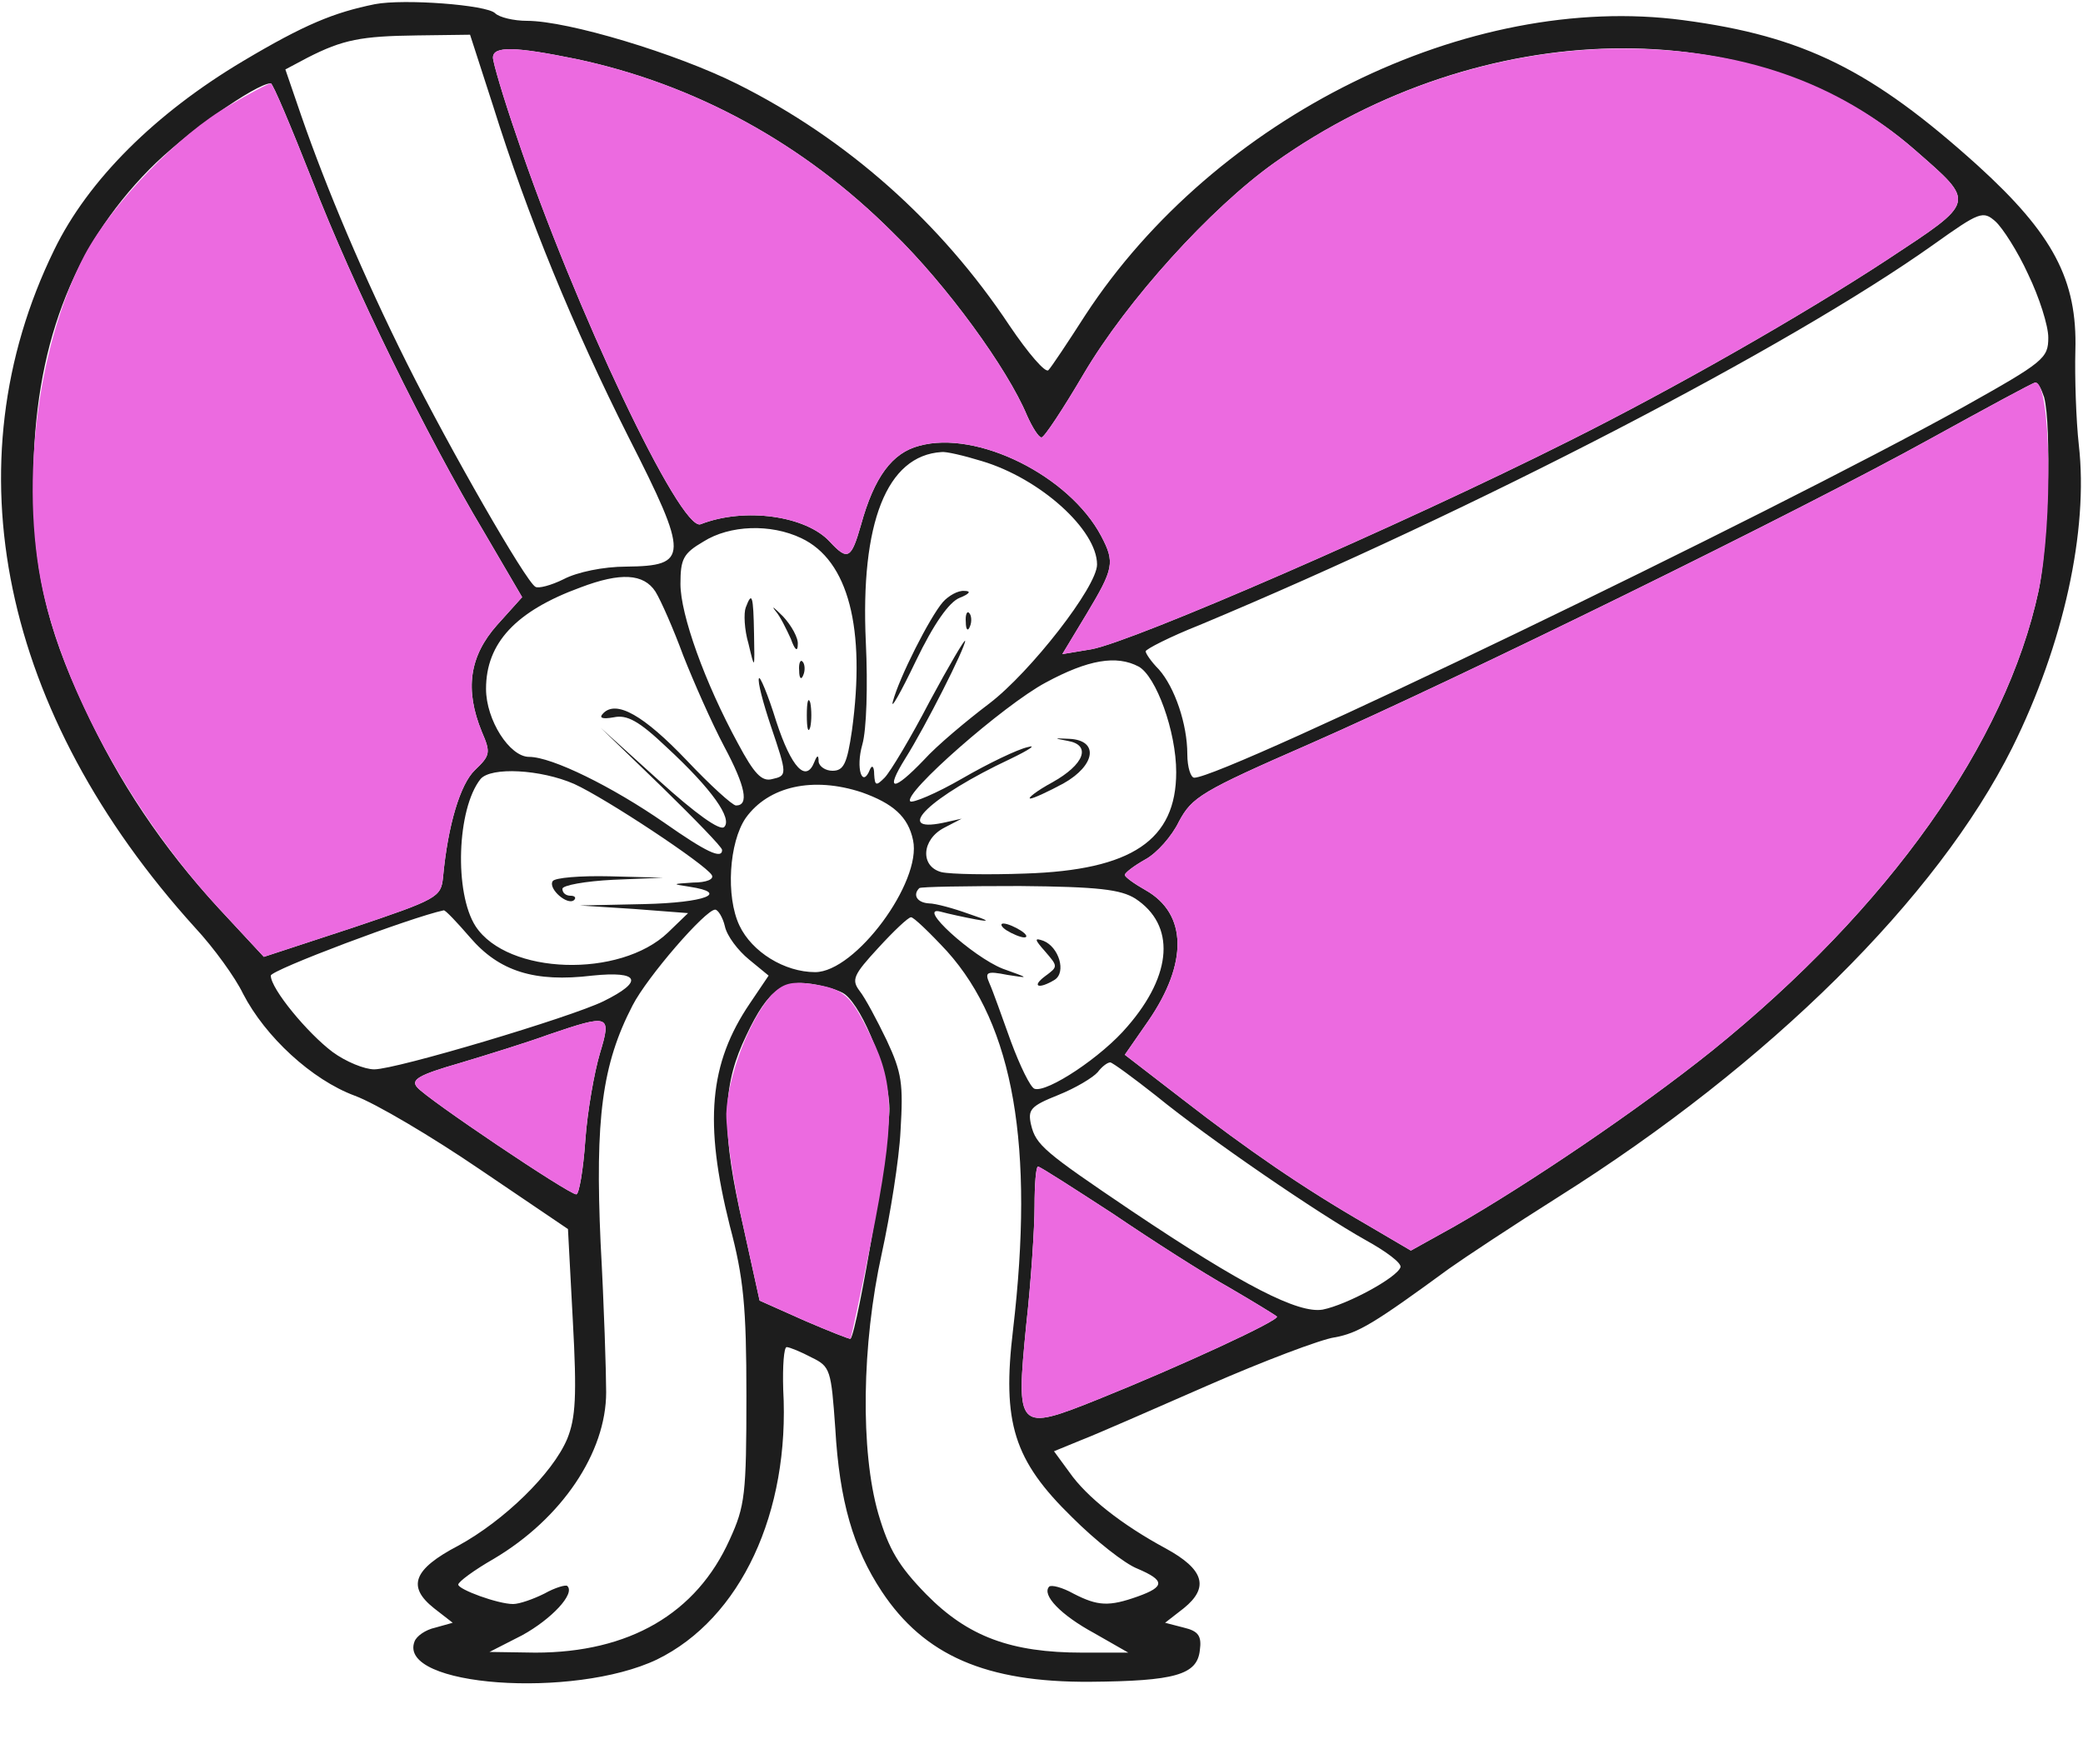 <!--?xml version="1.0" standalone="no"?--><svg version="1.0" xmlns="http://www.w3.org/2000/svg" width="300pt" height="254pt" viewBox="0 0 300 254" preserveAspectRatio="xMidYMid meet">

<g transform="translate(0,254) scale(0.1,-0.1)" fill="#1D1D1D" stroke="none">
<path d="M540 2534 c-59 -12 -101 -29 -190 -82 -126 -75 -223 -171 -272 -272
-151 -309 -76 -668 203 -976 27 -29 58 -72 69 -95 32 -62 99 -124 161 -147 30
-11 111 -59 180 -106 l127 -86 7 -132 c6 -109 4 -140 -8 -170 -21 -50 -91
-118 -157 -154 -65 -34 -74 -59 -35 -90 l27 -21 -25 -7 c-14 -3 -27 -12 -30
-20 -25 -65 229 -83 349 -26 121 59 192 212 182 389 -1 34 1 61 5 61 4 0 21
-7 36 -15 27 -13 28 -18 34 -102 6 -105 26 -173 67 -235 61 -92 150 -131 300
-130 122 1 154 10 158 45 3 21 -2 28 -23 33 l-27 7 27 21 c37 30 29 56 -26 86
-63 34 -114 74 -139 110 l-22 30 39 16 c21 8 103 44 183 79 80 35 162 66 182
69 34 6 57 20 165 99 21 15 92 62 157 103 305 192 546 431 654 647 74 149 110
313 96 436 -4 36 -6 98 -5 136 3 102 -32 168 -141 267 -152 137 -250 186 -424
209 -309 41 -674 -139 -861 -425 -25 -39 -49 -75 -53 -79 -4 -5 -29 24 -56 64
-99 149 -234 269 -392 348 -88 44 -244 91 -303 91 -19 0 -40 5 -46 11 -12 12
-131 21 -173 13z m170 -146 c50 -160 116 -320 195 -477 88 -173 87 -186 -3
-187 -33 0 -71 -8 -90 -18 -18 -9 -37 -14 -41 -11 -14 8 -123 198 -185 322
-62 124 -116 252 -152 356 l-23 67 32 17 c51 26 77 31 158 32 l76 1 33 -102z
m120 67 c170 -36 327 -121 456 -250 78 -76 165 -196 193 -263 8 -18 17 -32 21
-32 4 0 31 41 61 92 62 105 182 238 275 304 298 212 691 220 922 18 88 -77 89
-73 -40 -158 -122 -80 -306 -185 -458 -261 -243 -122 -628 -289 -688 -300
l-42 -7 35 58 c39 65 41 74 21 112 -46 87 -179 153 -262 130 -39 -10 -65 -45
-84 -114 -14 -49 -19 -52 -45 -24 -34 37 -122 50 -186 25 -29 -11 -182 312
-265 559 -19 55 -34 106 -34 113 0 17 32 16 120 -2z m-381 -173 c60 -155 165
-369 248 -508 l55 -94 -36 -40 c-40 -45 -47 -93 -22 -154 13 -30 12 -34 -10
-55 -21 -20 -39 -79 -46 -155 -3 -28 -8 -31 -130 -72 l-128 -42 -65 70 c-81
88 -144 182 -194 290 -55 117 -74 202 -73 328 1 188 55 332 167 446 49 50 154
124 175 124 3 0 29 -62 59 -138z m2472 -137 c16 -33 29 -74 29 -91 0 -30 -6
-35 -122 -100 -283 -157 -1065 -534 -1108 -534 -5 0 -10 15 -10 34 0 43 -18
96 -41 122 -11 11 -19 23 -19 26 0 3 35 21 78 38 395 165 849 400 1057 548 66
47 71 49 89 33 10 -9 32 -43 47 -76z m23 -177 c11 -42 6 -212 -8 -279 -47
-219 -216 -457 -470 -662 -106 -85 -266 -193 -371 -253 l-63 -35 -63 37 c-92
53 -172 108 -266 181 l-83 64 34 49 c57 83 56 154 -4 188 -16 9 -30 19 -30 22
0 3 13 13 29 22 17 9 39 34 49 55 19 35 31 43 189 112 214 94 705 335 893 439
80 44 148 81 151 81 4 1 9 -9 13 -21z m-1530 -92 c84 -25 166 -99 166 -149 0
-32 -96 -155 -155 -200 -33 -25 -76 -61 -94 -81 -45 -47 -57 -46 -27 2 29 46
86 159 86 169 0 4 -23 -35 -51 -87 -27 -52 -57 -102 -65 -110 -12 -12 -14 -12
-15 5 0 11 -3 14 -6 7 -11 -28 -21 1 -11 36 6 21 8 84 5 147 -8 172 30 269
109 274 6 1 32 -5 58 -13z m-260 -111 c68 -32 93 -130 73 -277 -7 -48 -12 -58
-28 -58 -10 0 -19 6 -20 13 0 10 -2 10 -6 0 -12 -31 -33 -9 -55 58 -12 39 -24
67 -25 62 -2 -5 6 -35 17 -68 24 -71 24 -72 2 -77 -15 -4 -26 8 -49 51 -48 88
-83 186 -83 230 0 36 4 44 33 61 38 24 97 26 141 5z m-210 -77 c8 -13 26 -54
40 -92 15 -38 41 -97 59 -131 31 -58 36 -85 17 -85 -5 0 -37 29 -71 65 -62 65
-101 87 -120 68 -7 -7 -2 -9 15 -6 19 4 36 -5 76 -43 66 -61 95 -103 83 -115
-6 -6 -41 19 -94 67 l-84 76 88 -85 c48 -47 87 -87 87 -91 0 -14 -23 -3 -83
39 -75 52 -162 95 -195 95 -28 0 -62 53 -62 98 0 66 43 112 136 146 58 22 91
20 108 -6z m696 -108 c25 -14 54 -93 54 -152 0 -98 -64 -141 -217 -146 -54 -2
-108 -1 -121 2 -31 8 -29 47 4 64 l25 13 -27 -6 c-73 -15 -18 38 97 92 27 13
39 21 25 17 -14 -3 -56 -23 -94 -45 -38 -22 -72 -36 -75 -33 -11 11 135 139
195 171 61 33 102 40 134 23z m-813 -169 c46 -21 188 -115 198 -131 4 -6 -7
-11 -27 -11 -30 -2 -31 -2 -5 -6 59 -9 22 -23 -65 -25 l-93 -2 78 -5 78 -6
-29 -28 c-69 -66 -231 -61 -277 9 -31 48 -27 169 7 212 15 18 87 14 135 -7z
m414 -12 c45 -16 67 -35 74 -69 13 -60 -83 -190 -141 -190 -44 0 -91 29 -109
67 -20 42 -15 120 9 155 33 46 97 60 167 37z m394 -153 c58 -38 54 -109 -11
-184 -37 -44 -116 -96 -134 -90 -6 2 -21 33 -34 68 -13 36 -26 73 -31 84 -7
16 -4 18 26 12 32 -5 32 -5 -7 9 -43 17 -126 92 -89 82 11 -3 34 -8 50 -11 22
-4 20 -2 -10 8 -22 8 -48 15 -57 15 -17 1 -24 12 -14 22 2 2 68 3 145 3 113
-1 145 -5 166 -18z m-958 -56 c42 -49 93 -65 176 -55 68 7 75 -8 16 -37 -47
-23 -298 -98 -330 -98 -14 0 -41 11 -60 25 -36 27 -89 91 -89 110 0 8 202 84
249 94 2 1 19 -17 38 -39z m367 16 c3 -14 19 -35 35 -48 l28 -23 -27 -40 c-59
-87 -66 -172 -29 -320 20 -75 24 -117 24 -245 0 -142 -2 -159 -24 -207 -48
-107 -145 -163 -280 -163 l-66 1 47 24 c42 23 77 60 65 71 -2 2 -17 -2 -33
-11 -16 -8 -36 -15 -45 -15 -22 0 -79 21 -79 28 0 4 23 21 51 37 98 58 162
153 162 240 0 28 -3 124 -8 215 -8 179 2 257 46 342 21 41 105 138 119 138 4
0 11 -11 14 -24z m320 -36 c96 -107 126 -281 95 -545 -16 -134 1 -188 85 -270
34 -34 76 -67 94 -74 40 -17 40 -26 1 -40 -42 -15 -58 -14 -93 4 -16 9 -32 13
-35 10 -11 -12 17 -41 65 -67 l49 -28 -66 0 c-103 0 -165 23 -225 84 -40 41
-54 65 -69 116 -26 90 -24 244 5 375 12 55 25 135 27 177 4 67 2 83 -20 130
-14 29 -31 61 -39 71 -12 16 -9 23 27 62 22 24 43 44 47 44 3 1 27 -22 52 -49z
m-147 -62 c27 -21 63 -114 64 -164 1 -39 -46 -320 -56 -332 -1 -1 -31 11 -66
26 l-65 29 -24 109 c-30 130 -30 194 -1 260 33 74 55 94 100 87 20 -3 42 -10
48 -15z m-353 -85 c-8 -27 -18 -83 -21 -125 -3 -43 -9 -78 -13 -78 -11 0 -216
138 -229 154 -10 11 2 18 61 35 40 12 98 30 128 41 88 30 91 29 74 -27z m801
-61 c76 -62 234 -170 302 -208 29 -16 52 -33 50 -39 -5 -15 -77 -54 -112 -61
-35 -6 -114 34 -275 142 -126 85 -138 95 -145 124 -5 22 -1 27 39 43 25 10 50
25 57 33 6 8 14 14 18 14 3 0 33 -22 66 -48z m-62 -170 c56 -38 131 -86 167
-106 36 -21 67 -40 69 -42 5 -5 -140 -72 -257 -119 -117 -47 -119 -45 -104
107 7 63 12 140 12 171 0 31 2 57 5 57 3 0 51 -31 108 -68z" id="node1" class="node"></path>
<path d="M1358 1673 c-19 -22 -63 -109 -72 -143 -4 -14 11 12 33 58 26 54 48
85 63 91 15 6 17 10 7 10 -9 1 -23 -7 -31 -16z" id="node2" class="node"></path>
<path d="M1391 1644 c0 -11 3 -14 6 -6 3 7 2 16 -1 19 -3 4 -6 -2 -5 -13z" id="node3" class="node"></path>
<path d="M1074 1665 c-3 -8 -2 -32 4 -52 9 -38 9 -38 8 14 -1 56 -3 62 -12 38z" id="node4" class="node"></path>
<path d="M1117 1660 c7 -8 16 -27 22 -40 6 -17 10 -19 10 -8 1 9 -9 27 -21 40
-13 13 -18 17 -11 8z" id="node5" class="node"></path>
<path d="M1151 1574 c0 -11 3 -14 6 -6 3 7 2 16 -1 19 -3 4 -6 -2 -5 -13z" id="node6" class="node"></path>
<path d="M1162 1510 c0 -19 2 -27 5 -17 2 9 2 25 0 35 -3 9 -5 1 -5 -18z" id="node7" class="node"></path>
<path d="M1538 1473 c34 -6 24 -34 -23 -60 -22 -12 -36 -23 -31 -23 4 0 26 10
48 22 46 26 51 62 8 64 -23 1 -23 1 -2 -3z" id="node8" class="node"></path>
<path d="M796 1271 c-7 -11 22 -36 31 -27 3 3 1 6 -5 6 -7 0 -12 4 -12 10 0 5
33 11 73 13 l72 3 -77 2 c-42 1 -79 -2 -82 -7z" id="node9" class="node"></path>
<path d="M1450 1200 c8 -5 20 -10 25 -10 6 0 3 5 -5 10 -8 5 -19 10 -25 10 -5
0 -3 -5 5 -10z" id="node10" class="node"></path>
<path d="M1505 1170 c19 -22 19 -22 0 -36 -20 -15 -9 -19 14 -5 17 11 6 47
-16 56 -14 5 -13 2 2 -15z" id="node11" class="node"></path>

















</g>
<g transform="translate(0,254) scale(0.1,-0.1)" fill="#EC6AE0" stroke="none">



<path d="M710 2457 c0 -7 15 -58 34 -113 83 -247 236 -570 265 -559 64 25 152
12 186 -25 26 -28 31 -25 45 24 19 69 45 104 84 114 83 23 216 -43 262 -130
20 -38 18 -47 -21 -112 l-35 -58 42 7 c60 11 445 178 688 300 152 76 336 181
458 261 129 85 128 81 40 158 -112 98 -250 146 -422 146 -173 0 -353 -59 -500
-164 -93 -66 -213 -199 -275 -304 -30 -51 -57 -92 -61 -92 -4 0 -13 14 -21 32
-28 67 -115 187 -193 263 -129 129 -286 214 -456 250 -88 18 -120 19 -120 2z" id="node32" class="node"></path>
<path d="M330 2388 c-73 -42 -167 -139 -208 -215 -71 -135 -95 -344 -57 -498
36 -145 132 -315 250 -443 l65 -70 128 42 c122 41 127 44 130 72 7 76 25 135
46 155 22 21 23 25 10 55 -25 61 -18 109 22 154 l36 40 -55 94 c-83 139 -188
353 -248 508 -30 76 -56 138 -59 138 -3 0 -30 -14 -60 -32z" id="node33" class="node"></path>

<path d="M2780 1908 c-188 -104 -679 -345 -893 -439 -158 -69 -170 -77 -189
-112 -10 -21 -32 -46 -49 -55 -16 -9 -29 -19 -29 -22 0 -3 14 -13 30 -22 60
-34 61 -105 4 -188 l-34 -49 83 -64 c94 -73 174 -128 266 -181 l63 -37 63 35
c105 60 265 168 371 253 254 205 423 443 470 662 21 98 18 303 -5 300 -3 0
-71 -37 -151 -81z" id="node35" class="node"></path>











<path d="M1111 1107 c-32 -36 -63 -117 -65 -171 0 -28 10 -100 24 -160 l24
-109 65 -29 c35 -15 65 -27 66 -26 1 2 15 66 30 142 34 171 34 223 0 292 -30
62 -39 70 -86 77 -30 4 -41 1 -58 -16z" id="node47" class="node"></path>
<path d="M790 1050 c-30 -11 -88 -29 -128 -41 -59 -17 -71 -24 -61 -35 13 -16
218 -154 229 -154 4 0 10 35 13 78 3 42 13 98 21 125 17 56 14 57 -74 27z" id="node48" class="node"></path>

<path d="M1490 803 c0 -31 -5 -108 -12 -171 -15 -152 -13 -154 104 -107 117
47 262 114 257 119 -2 2 -33 21 -69 42 -36 20 -111 68 -167 106 -57 37 -105
68 -108 68 -3 0 -5 -26 -5 -57z" id="node50" class="node"></path>
</g>
</svg>